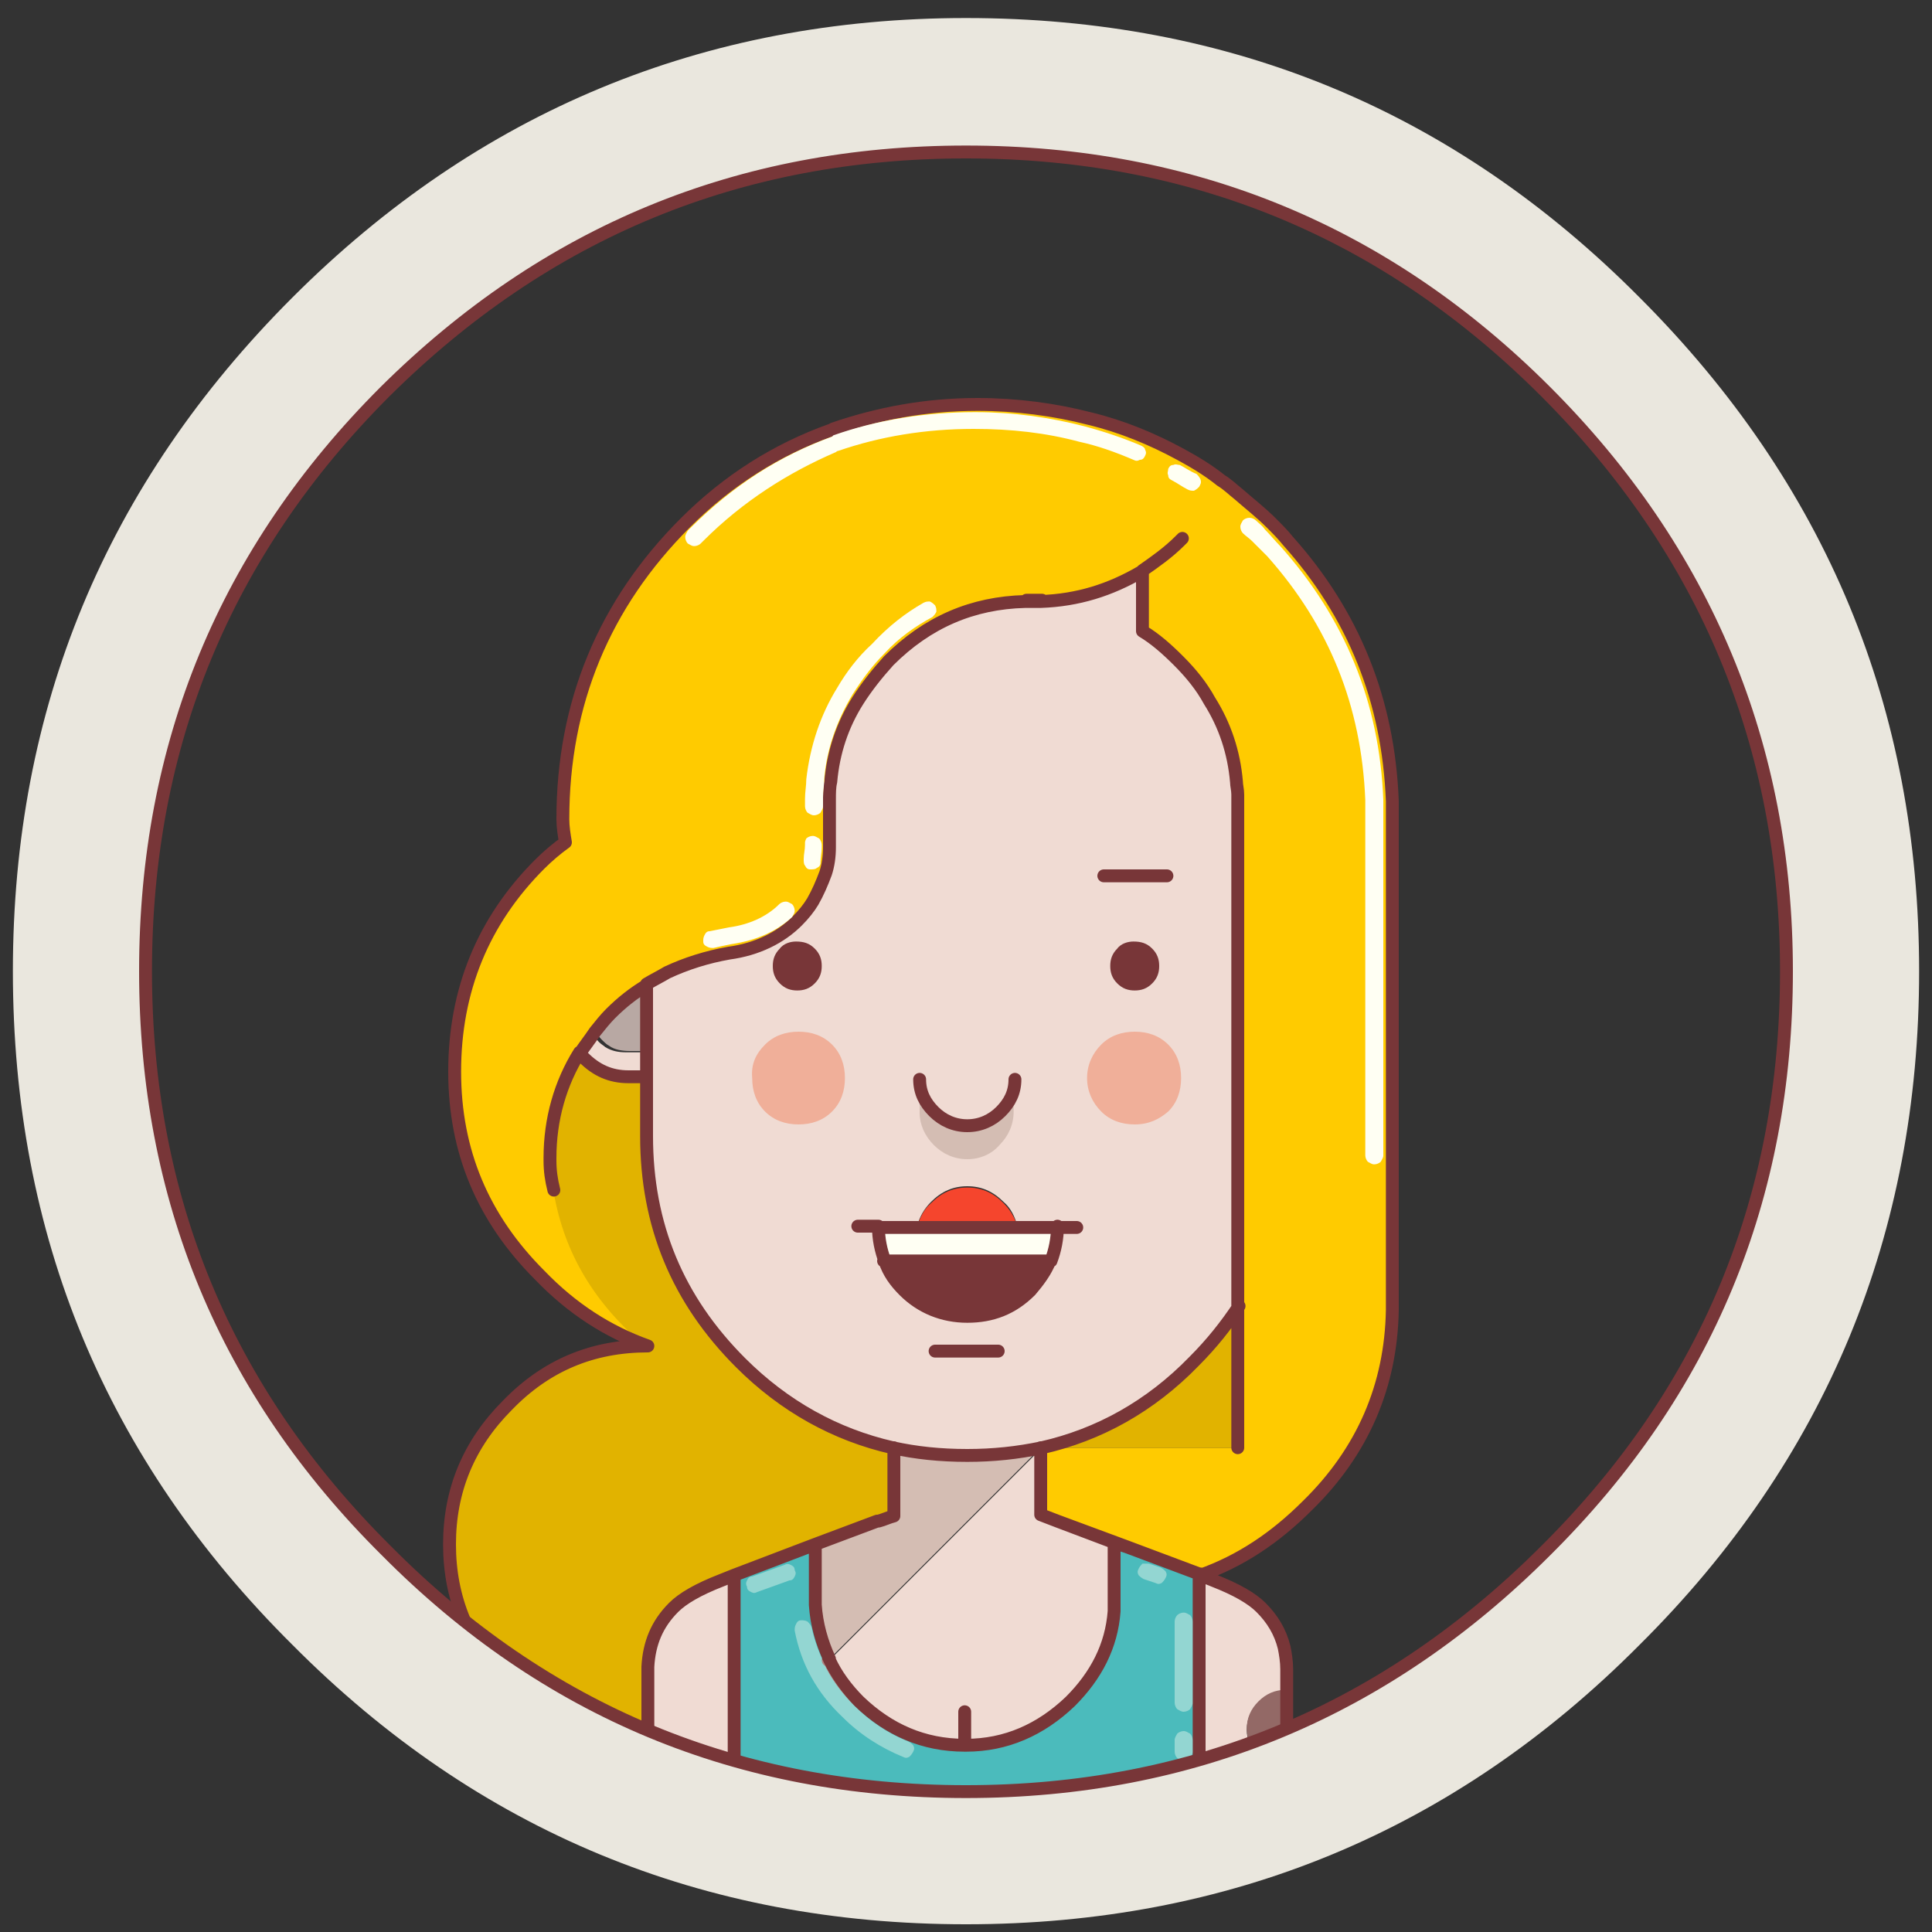 <?xml version="1.0" encoding="utf-8"?>
<!-- Generator: Adobe Illustrator 24.1.0, SVG Export Plug-In . SVG Version: 6.00 Build 0)  -->
<!DOCTYPE svg PUBLIC "-//W3C//DTD SVG 1.1//EN" "http://www.w3.org/Graphics/SVG/1.1/DTD/svg11.dtd">
<svg version="1.1" id="Ebene_1" xmlns:x="http://ns.adobe.com/Extensibility/1.0/" xmlns:i="http://ns.adobe.com/AdobeIllustrator/10.0/" xmlns:graph="http://ns.adobe.com/Graphs/1.0/"
	 xmlns="http://www.w3.org/2000/svg" xmlns:xlink="http://www.w3.org/1999/xlink" x="0px" y="0px" viewBox="0 0 150 150"
	 enable-background="new 0 0 150 150" xml:space="preserve">
<rect x="0" y="0" width="150" height="150" fill="#333333" stroke="none"/>
<g>
	<g>
		<g>
			<path fill-rule="evenodd" clip-rule="evenodd" fill="#FFCB00" d="M50.2,76.4c-1,0.6-1.9,1.4-2.8,2.2c-0.4,0.5-0.8,1-1.2,1.4
				c-0.4,0.6-0.8,1.1-1.2,1.7c-1.5,2.4-2.3,5.2-2.3,8.2c0,0.1,0,0.2,0,0.2c0,0.8,0.1,1.5,0.3,2.3c0.8,4.7,3.2,8.8,7.2,12
				c-3.1-1.1-5.9-2.9-8.4-5.5c-4.4-4.4-6.6-9.6-6.6-15.8c0-6.3,2.2-11.7,6.6-16.1c0.6-0.6,1.3-1.2,2-1.7c-0.1-0.6-0.2-1.2-0.2-1.8
				c0-9,3.2-16.7,9.5-23c3.3-3.3,7.1-5.7,11.3-7.2c0.1,0,0.1,0,0.2-0.1c3.5-1.2,7.2-1.9,11.2-1.9c3,0,6,0.4,8.7,1.1
				c2.5,0.6,4.9,1.6,7.1,2.8c1.1,0.6,2.1,1.2,3.1,2c0.5,0.3,0.9,0.7,1.4,1.1c0.8,0.7,1.7,1.4,2.5,2.2c0.5,0.5,0.9,0.9,1.3,1.4
				c5.1,5.7,7.8,12.4,8.1,20.2c0,0.1,0,0.1,0,0.2v2.6v36.7c-0.1,5.9-2.3,11-6.6,15.2c-2.5,2.5-5.2,4.3-8.3,5.4l-0.1,0l-5.6-2.1v0
				l-5.4-2l-1.3-0.5v-5.2h15.3v-11V61.6c0-0.3,0-0.7-0.1-1c-0.2-2.3-1-4.4-2.1-6.3c-0.7-1.1-1.5-2.1-2.4-3.1
				c-0.9-0.9-1.8-1.7-2.8-2.3l0-4.7c1-0.7,2-1.4,2.9-2.3c0.1-0.1,0.1-0.1,0.2-0.2c0,0-0.1,0.1-0.2,0.2c-0.9,0.9-1.9,1.7-2.9,2.3
				c-2.3,1.5-4.9,2.2-7.8,2.3c-0.2,0-0.4,0-0.6,0c-0.2,0-0.4,0-0.6,0c-4.1,0.1-7.6,1.7-10.6,4.6c-1,1-1.8,2-2.4,3.1
				c-1.2,1.9-1.9,4-2.1,6.3c0,0.5-0.1,0.9-0.1,1.4v3.7c0,0.7-0.1,1.3-0.3,2c-0.2,0.8-0.5,1.5-1,2.2c-0.3,0.6-0.8,1.1-1.2,1.5
				c-1.3,1.3-3,2.1-5.3,2.5c-1.7,0.3-3.3,0.8-4.8,1.5C51.3,75.8,50.8,76.1,50.2,76.4z"/>
			<path fill-rule="evenodd" clip-rule="evenodd" fill="#F0DBD3" d="M93.2,122.3l1,0.4c1.8,0.7,3,1.4,3.7,2.1
				c0.9,0.9,1.5,1.9,1.8,3.1c0.1,0.5,0.2,1.1,0.2,1.7c0,0,0,0,0,0v1.7c0,0,0,0-0.1,0c-0.8,0-1.5,0.3-2.1,0.9
				c-0.6,0.6-0.9,1.3-0.9,2.1c0,0.8,0.3,1.5,0.9,2.1c0.6,0.6,1.3,0.9,2.1,0.9c0,0,0.1,0,0.1,0v1.9h-6.8L93.2,122.3L93.2,122.3z
				 M50.2,76.4c0.5-0.3,1.1-0.6,1.6-0.9c1.5-0.7,3.1-1.2,4.8-1.5c2.2-0.3,4-1.2,5.3-2.5c0.5-0.5,0.9-1,1.2-1.5
				c0.4-0.7,0.7-1.4,1-2.2c0.2-0.6,0.3-1.3,0.3-2v-3.7c0-0.5,0-1,0.1-1.4c0.2-2.3,0.9-4.4,2.1-6.3c0.7-1.1,1.5-2.1,2.4-3.1
				c3-3,6.5-4.5,10.6-4.6c0.2,0,0.4,0,0.6,0c0.2,0,0.4,0,0.6,0c2.9-0.1,5.4-0.9,7.8-2.3l0,4.7c1,0.6,1.9,1.4,2.8,2.3
				c1,1,1.8,2,2.4,3.1c1.2,1.9,1.9,4,2.1,6.3c0,0.3,0.1,0.6,0.1,1v39.7c-1,1.5-2.2,3-3.5,4.3c-3.4,3.4-7.4,5.6-11.8,6.7v5.2v0.1
				l1.3,0.5l4.5,1.7v4.1c0,0.4,0,0.7,0,1.1c-0.3,2.7-1.4,5.1-3.4,7c-2.2,2.3-4.9,3.4-8.1,3.4c0,0-0.1,0-0.1,0v-2.6v2.6
				c0,0,0,0-0.1,0c-3.2,0-5.9-1.2-8.2-3.4c-1-1-1.8-2.1-2.3-3.2l16.4-16.4c-1.8,0.4-3.7,0.6-5.8,0.6c-2,0-3.9-0.2-5.8-0.6
				c-4.4-1-8.4-3.2-11.8-6.6c0,0,0,0,0,0c-4.9-4.9-7.3-10.7-7.3-17.6c0-0.1,0-0.2,0-0.3v-4.4h-1.4c-1.4,0-2.5-0.5-3.5-1.5
				c-0.1-0.1-0.2-0.2-0.3-0.3c0.3-0.6,0.7-1.1,1.2-1.7c0.1,0.2,0.3,0.5,0.5,0.7c0.2,0.2,0.4,0.3,0.5,0.4c0.5,0.3,1,0.4,1.6,0.4h1.3
				v1.9v-1.9V76.4z M57,122.3v16.9h-6.8v-4v-5.8c0-1.8,0.7-3.3,2-4.6c0.7-0.7,2-1.4,3.7-2.1L57,122.3z M80.9,46.6
				c-0.2,0-0.4,0-0.6,0c-0.2,0-0.4,0-0.6,0c0.2,0,0.4,0,0.6,0C80.5,46.6,80.7,46.6,80.9,46.6z M81.5,97.9c0.3-0.8,0.5-1.7,0.5-2.7
				h1.6H82h-3c-0.2-0.7-0.5-1.4-1.1-1.9c-0.8-0.8-1.7-1.2-2.8-1.2s-2,0.4-2.8,1.2c-0.6,0.6-0.9,1.2-1.1,1.9h-3.1
				c0,1,0.2,1.9,0.5,2.7c0.3,0.8,0.9,1.6,1.5,2.3c1.4,1.4,3,2,4.9,2c1.9,0,3.6-0.7,4.9-2C80.7,99.5,81.2,98.8,81.5,97.9z M68.1,95.3
				h-1.6H68.1z M77.5,104.9h-4.9H77.5z"/>
			<path fill-rule="evenodd" clip-rule="evenodd" fill="#E1B300" d="M69.3,112.4v5.3c-0.4,0.1-0.8,0.3-1.2,0.4l-0.1,0l-4.8,1.8
				l-6.3,2.4l-1,0.4c-1.8,0.7-3,1.4-3.7,2.1c-1.3,1.3-1.9,2.8-2,4.6v5.8c-4.2,0-7.8-1.5-10.8-4.5c-3-3-4.5-6.6-4.5-10.8
				c0-4.2,1.5-7.8,4.5-10.8c3-3,6.6-4.5,10.8-4.5c-4-3.3-6.4-7.3-7.2-12c-0.1-0.7-0.2-1.5-0.3-2.3c0-0.1,0-0.2,0-0.2
				c0-3.1,0.8-5.8,2.3-8.2c0.1,0.1,0.2,0.2,0.3,0.3c1,1,2.1,1.5,3.5,1.5h1.4v4.4c0,0.1,0,0.2,0,0.3c0,6.9,2.4,12.7,7.3,17.6
				c0,0,0,0,0,0C61,109.1,64.9,111.3,69.3,112.4z M80.8,112.4c4.4-1,8.4-3.2,11.8-6.7c1.4-1.4,2.5-2.8,3.5-4.3v11H80.8z"/>
			<path fill-rule="evenodd" clip-rule="evenodd" fill="#B8A8A3" d="M50.2,76.4v5.2h-1.3c-0.6,0-1.2-0.1-1.6-0.4
				c-0.2-0.1-0.4-0.3-0.5-0.4c-0.2-0.2-0.4-0.4-0.5-0.7c0.4-0.5,0.8-1,1.2-1.4C48.3,77.8,49.2,77,50.2,76.4z"/>
			<path fill-rule="evenodd" clip-rule="evenodd" fill="#F5452D" d="M79,95.3h-7.8c0.2-0.7,0.5-1.4,1.1-1.9c0.8-0.8,1.7-1.2,2.8-1.2
				s2,0.4,2.8,1.2C78.4,93.9,78.8,94.5,79,95.3z"/>
			<path fill-rule="evenodd" clip-rule="evenodd" fill="#783638" d="M68.6,97.9h13c-0.3,0.8-0.9,1.6-1.5,2.3c-1.4,1.4-3,2-4.9,2
				c-1.9,0-3.6-0.7-4.9-2C69.4,99.5,68.9,98.8,68.6,97.9z"/>
			<path fill-rule="evenodd" clip-rule="evenodd" fill="#FFFFF3" d="M71.2,95.3H79h3c0,1-0.2,1.9-0.5,2.7h-13
				c-0.3-0.8-0.5-1.7-0.5-2.7H71.2z"/>
			<path fill-rule="evenodd" clip-rule="evenodd" fill="#4BBBBC" d="M93.1,122.3v16.9H57v-16.9l6.3-2.4v4c0,0.2,0,0.4,0,0.7
				c0.1,1.5,0.4,2.9,1.1,4.2l-0.1,0.1l0.1-0.1c0.6,1.2,1.3,2.2,2.3,3.2c2.3,2.3,5,3.4,8.2,3.4c0,0,0.1,0,0.1,0c0,0,0.1,0,0.1,0
				c3.1,0,5.8-1.2,8.1-3.4c2-2,3.2-4.3,3.4-7c0-0.4,0-0.7,0-1.1v-4.1l0.9,0.3L93.1,122.3z"/>
			<path fill-rule="evenodd" clip-rule="evenodd" fill="#D4BDB3" d="M80.8,112.4l-16.4,16.4c-0.6-1.3-1-2.7-1.1-4.2
				c0-0.2,0-0.4,0-0.7v-4l4.8-1.8l0.1,0c0.4-0.1,0.8-0.3,1.2-0.4v-5.3c1.8,0.4,3.7,0.6,5.8,0.6C77.1,113,79,112.8,80.8,112.4z"/>
			<path fill-rule="evenodd" clip-rule="evenodd" fill="#FFCA2E" d="M87.5,120.2l-0.9-0.3l-4.5-1.7l-1.3-0.5v-0.1l1.3,0.5
				L87.5,120.2L87.5,120.2z M82.1,118.1C82.1,118.1,82.1,118.1,82.1,118.1C82.1,118.1,82.1,118.1,82.1,118.1z"/>
			<path fill-rule="evenodd" clip-rule="evenodd" fill="#936966" d="M99.9,137.2C99.9,137.2,99.9,137.2,99.9,137.2
				c-0.9,0-1.6-0.3-2.2-0.9c-0.6-0.6-0.9-1.3-0.9-2.1c0-0.8,0.3-1.5,0.9-2.1c0.6-0.6,1.3-0.9,2.1-0.9c0,0,0.1,0,0.1,0V137.2z"/>
			
				<path fill-rule="evenodd" clip-rule="evenodd" fill="none" stroke="#783638" stroke-linecap="round" stroke-linejoin="round" stroke-miterlimit="3" d="
				M50.3,104.5c-3.1-1.1-5.9-2.9-8.4-5.5c-4.4-4.4-6.6-9.6-6.6-15.8c0-6.3,2.2-11.7,6.6-16.1c0.6-0.6,1.3-1.2,2-1.7
				c-0.1-0.6-0.2-1.2-0.2-1.8c0-9,3.2-16.7,9.5-23c3.3-3.3,7.1-5.7,11.3-7.2c0.1,0,0.1,0,0.2-0.1c3.5-1.2,7.2-1.9,11.2-1.9
				c3,0,6,0.4,8.7,1.1c2.5,0.6,4.9,1.6,7.1,2.8c1.1,0.6,2.1,1.2,3.1,2c0.5,0.3,0.9,0.7,1.4,1.1c0.8,0.7,1.7,1.4,2.5,2.2
				c0.5,0.5,0.9,0.9,1.3,1.4c5.1,5.7,7.8,12.4,8.1,20.2c0,0.1,0,0.1,0,0.2c0,0.4,0,0.8,0,1.3c0,0.4,0,0.8,0,1.3v36.7
				c-0.1,5.9-2.3,11-6.6,15.2c-2.5,2.5-5.2,4.3-8.3,5.4l1,0.4c1.8,0.7,3,1.4,3.7,2.1c0.9,0.9,1.5,1.9,1.8,3.1
				c0.1,0.5,0.2,1.1,0.2,1.7c0,0,0,0,0,0v1.7v6v1.9h-6.8H57h-6.8v-4c-4.2,0-7.8-1.5-10.8-4.5c-3-3-4.5-6.6-4.5-10.8
				c0-4.2,1.5-7.8,4.5-10.8C42.4,106,46,104.5,50.3,104.5z M46.2,80.1c-0.4,0.6-0.8,1.1-1.2,1.7c0.1,0.1,0.2,0.2,0.3,0.3
				c1,1,2.1,1.5,3.5,1.5h1.4v-1.9 M45,81.7c-1.5,2.4-2.3,5.2-2.3,8.2c0,0.1,0,0.2,0,0.2c0,0.8,0.1,1.5,0.3,2.3 M88.7,44.3
				c1-0.7,2-1.4,2.9-2.3c0.1-0.1,0.1-0.1,0.2-0.2 M108.1,62.3v2.6 M88.7,44.3l0,4.7c1,0.6,1.9,1.4,2.8,2.3c1,1,1.8,2,2.4,3.1
				c1.2,1.9,1.9,4,2.1,6.3c0,0.3,0.1,0.6,0.1,1v39.7v11 M80.8,112.4v5.2l1.3,0.5l5.4,2v0l5.6,2.1l0.1,0 M50.2,76.4
				c0.5-0.3,1.1-0.6,1.6-0.9c1.5-0.7,3.1-1.2,4.8-1.5c2.2-0.3,4-1.2,5.3-2.5c0.5-0.5,0.9-1,1.2-1.5c0.4-0.7,0.7-1.4,1-2.2
				c0.2-0.6,0.3-1.3,0.3-2v-3.7c0-0.5,0-1,0.1-1.4c0.2-2.3,0.9-4.4,2.1-6.3c0.7-1.1,1.5-2.1,2.4-3.1c3-3,6.5-4.5,10.6-4.6
				c0.2,0,0.4,0,0.6,0c0.2,0,0.4,0,0.6,0c2.9-0.1,5.4-0.9,7.8-2.3 M80.9,46.6c-0.2,0-0.4,0-0.6,0c-0.2,0-0.4,0-0.6,0 M46.2,80.1
				c0.4-0.5,0.8-1,1.2-1.4c0.9-0.9,1.8-1.6,2.8-2.2v5.2 M69.3,112.4c-4.4-1-8.4-3.2-11.8-6.6c0,0,0,0,0,0
				c-4.9-4.9-7.3-10.7-7.3-17.6c0-0.1,0-0.2,0-0.3v-4.4 M79,95.3h3h1.6 M81.5,97.9c-0.3,0.8-0.9,1.6-1.5,2.3c-1.4,1.4-3,2-4.9,2
				c-1.9,0-3.6-0.7-4.9-2c-0.7-0.7-1.2-1.4-1.5-2.3c-0.3-0.8-0.5-1.7-0.5-2.7h-1.6 M71.2,95.3h-3.1 M77.5,104.9h-4.9 M68.6,97.9h13
				c0.3-0.8,0.5-1.7,0.5-2.7 M79,95.3h-7.8 M57,122.3l-1,0.4c-1.8,0.7-3,1.4-3.7,2.1c-1.3,1.3-1.9,2.8-2,4.6v5.8 M64.4,128.8
				c-0.6-1.3-1-2.7-1.1-4.2c0-0.2,0-0.4,0-0.7v-4l-6.3,2.4v16.9 M69.3,112.4c1.8,0.4,3.7,0.6,5.8,0.6c2,0,3.9-0.2,5.8-0.6
				c4.4-1,8.4-3.2,11.8-6.7c1.4-1.4,2.5-2.8,3.5-4.3 M86.6,119.8l-4.5-1.7l-1.3-0.5v-0.1 M63.3,119.9l4.8-1.8l0.1,0
				c0.4-0.1,0.8-0.3,1.2-0.4v-5.3 M64.4,128.8l-0.1,0.1 M74.9,135.5c-3.2,0-5.9-1.2-8.2-3.4c-1-1-1.8-2.1-2.3-3.2 M82.1,118.1
				C82.1,118.1,82.1,118.1,82.1,118.1 M86.6,119.8l0.9,0.3 M74.9,135.5c0,0,0.1,0,0.1,0c3.1,0,5.8-1.2,8.1-3.4c2-2,3.2-4.3,3.4-7
				c0-0.4,0-0.7,0-1.1v-4.1 M74.9,135.5v-2.6 M93.1,139.1v-16.9"/>
		</g>
		<g>
			<path fill-rule="evenodd" clip-rule="evenodd" fill="#F0AF99" d="M88.1,87.3c-1,0-1.9-0.3-2.6-1c-0.7-0.7-1.1-1.6-1.1-2.6
				c0-1,0.4-1.9,1.1-2.6c0.7-0.7,1.6-1,2.6-1c1,0,1.9,0.3,2.6,1c0.7,0.7,1,1.6,1,2.6c0,1-0.3,1.9-1,2.6C90,86.9,89.2,87.3,88.1,87.3
				z M59.4,81.1c0.7-0.7,1.6-1,2.6-1c1,0,1.9,0.3,2.6,1c0.7,0.7,1,1.6,1,2.6c0,1-0.3,1.9-1,2.6c-0.7,0.7-1.6,1-2.6,1
				c-1,0-1.9-0.3-2.6-1c-0.7-0.7-1-1.6-1-2.6C58.3,82.6,58.7,81.8,59.4,81.1z"/>
		</g>
		<g>
			<g>
				<g>
					<path fill-rule="evenodd" clip-rule="evenodd" fill="#783638" d="M62.9,74L62.9,74c0.3,0.3,0.4,0.6,0.4,1c0,0.4-0.1,0.7-0.4,1
						c-0.3,0.3-0.6,0.4-1,0.4s-0.7-0.1-1-0.4c-0.3-0.3-0.4-0.6-0.4-1c0-0.4,0.1-0.7,0.4-1h0c0.2-0.3,0.6-0.4,0.9-0.4h0
						C62.3,73.6,62.6,73.7,62.9,74z"/>
					
						<path fill-rule="evenodd" clip-rule="evenodd" fill="none" stroke="#783638" stroke-linecap="round" stroke-linejoin="round" stroke-miterlimit="3" d="
						M62.9,74L62.9,74c0.3,0.3,0.4,0.6,0.4,1c0,0.4-0.1,0.7-0.4,1c-0.3,0.3-0.6,0.4-1,0.4s-0.7-0.1-1-0.4c-0.3-0.3-0.4-0.6-0.4-1
						c0-0.4,0.1-0.7,0.4-1h0c0.2-0.3,0.6-0.4,0.9-0.4h0C62.3,73.6,62.6,73.7,62.9,74z"/>
				</g>
			</g>
			<g>
				<g>
					<path fill-rule="evenodd" clip-rule="evenodd" fill="#783638" d="M89.1,74c0.3,0.3,0.4,0.6,0.4,1c0,0.4-0.1,0.7-0.4,1
						c-0.3,0.3-0.6,0.4-1,0.4c-0.4,0-0.7-0.1-1-0.4c-0.3-0.3-0.4-0.6-0.4-1c0-0.4,0.1-0.7,0.4-1h0c0.2-0.3,0.6-0.4,0.9-0.4h0
						C88.5,73.6,88.8,73.7,89.1,74L89.1,74z"/>
					
						<path fill-rule="evenodd" clip-rule="evenodd" fill="none" stroke="#783638" stroke-linecap="round" stroke-linejoin="round" stroke-miterlimit="3" d="
						M90.6,68h-4.9 M89.1,74c0.3,0.3,0.4,0.6,0.4,1c0,0.4-0.1,0.7-0.4,1c-0.3,0.3-0.6,0.4-1,0.4c-0.4,0-0.7-0.1-1-0.4
						c-0.3-0.3-0.4-0.6-0.4-1c0-0.4,0.1-0.7,0.4-1h0c0.2-0.3,0.6-0.4,0.9-0.4h0C88.5,73.6,88.8,73.7,89.1,74L89.1,74z"/>
				</g>
			</g>
		</g>
		<g>
			<g>
				<path fill-rule="evenodd" clip-rule="evenodd" fill="#D4BDB3" d="M71.3,83.9c0,1,0.4,1.8,1.1,2.5c0.7,0.7,1.6,1.1,2.6,1.1
					c1,0,1.9-0.4,2.6-1.1c0.7-0.7,1.1-1.5,1.1-2.5v2.4c0,1-0.4,1.9-1.1,2.6C77,89.6,76.1,90,75.1,90c-1,0-1.9-0.4-2.6-1.1
					c-0.7-0.7-1.1-1.6-1.1-2.5V83.9z"/>
				
					<path fill-rule="evenodd" clip-rule="evenodd" fill="none" stroke="#783638" stroke-linecap="round" stroke-linejoin="round" stroke-miterlimit="3" d="
					M78.8,83.8c0,1-0.4,1.8-1.1,2.5c-0.7,0.7-1.6,1.1-2.6,1.1c-1,0-1.9-0.4-2.6-1.1c-0.7-0.7-1.1-1.5-1.1-2.5"/>
			</g>
		</g>
		<g>
			<g>
				<path fill-rule="evenodd" clip-rule="evenodd" fill="#FFFFF3" d="M60.5,70.2c0.1-0.1,0.3-0.2,0.5-0.2c0.2,0,0.3,0.1,0.5,0.2
					c0.1,0.1,0.2,0.3,0.2,0.5c0,0.2-0.1,0.3-0.2,0.5c-1.2,1.1-2.7,1.8-4.7,2.1c-0.5,0.1-1,0.2-1.4,0.3c-0.2,0-0.3,0-0.5-0.1
					c-0.2-0.1-0.3-0.2-0.3-0.4c0-0.2,0-0.3,0.1-0.5c0.1-0.2,0.2-0.3,0.4-0.3c0.5-0.1,1-0.2,1.5-0.3h0C58.1,71.8,59.5,71.2,60.5,70.2
					z M62.6,65.1c0.1-0.1,0.3-0.2,0.5-0.2c0.2,0,0.3,0.1,0.5,0.2c0.1,0.1,0.2,0.3,0.2,0.5v0.2c0,0.4-0.1,0.8-0.1,1.2
					c0,0.2-0.1,0.3-0.3,0.4c-0.1,0.1-0.3,0.1-0.5,0.1c-0.2,0-0.3-0.1-0.4-0.3c-0.1-0.1-0.1-0.3-0.1-0.5c0-0.4,0.1-0.7,0.1-1.1v-0.2
					C62.5,65.4,62.5,65.3,62.6,65.1z M71.7,46.8c0.2-0.1,0.3-0.1,0.5-0.1c0.2,0.1,0.3,0.2,0.4,0.3c0.1,0.2,0.1,0.3,0.1,0.5
					c-0.1,0.2-0.2,0.3-0.3,0.4c-1.3,0.7-2.6,1.6-3.7,2.8c-1,1-1.8,2.1-2.5,3.2c-1.2,2-2,4.2-2.2,6.5c0,0.5-0.1,1-0.1,1.5v0.7
					c0,0.2-0.1,0.3-0.2,0.5c-0.1,0.1-0.3,0.2-0.5,0.2c-0.2,0-0.3-0.1-0.5-0.2c-0.1-0.1-0.2-0.3-0.2-0.5V62c0,0,0,0,0,0
					c0-0.5,0.1-1,0.1-1.5v0c0.3-2.6,1.1-5,2.4-7.1v0c0.7-1.2,1.6-2.4,2.7-3.4C69,48.6,70.3,47.6,71.7,46.8z M93.1,37.8
					c-0.1,0.1-0.2,0.2-0.4,0.3c-0.2,0-0.3,0-0.5-0.1c-0.4-0.2-0.8-0.5-1.2-0.7c-0.2-0.1-0.3-0.2-0.3-0.4c-0.1-0.2,0-0.3,0-0.5
					c0.1-0.2,0.2-0.3,0.4-0.3c0.2-0.1,0.3,0,0.5,0c0.4,0.2,0.8,0.5,1.3,0.7c0.1,0.1,0.2,0.2,0.3,0.4C93.3,37.5,93.2,37.6,93.1,37.8z
					 M97.5,40.4c0.2,0.2,0.5,0.4,0.7,0.7c0,0,0,0,0,0c0.4,0.4,0.8,0.9,1.2,1.3h0c5,5.6,7.7,12.1,8,19.7v0c0,0.1,0,0.1,0,0.2v27.4
					c0,0.2-0.1,0.3-0.2,0.5c-0.1,0.1-0.3,0.2-0.5,0.2c-0.2,0-0.3-0.1-0.5-0.2c-0.1-0.1-0.2-0.3-0.2-0.5V62.3c0-0.1,0-0.1,0-0.2v0
					c-0.3-7.3-2.8-13.5-7.6-18.9v0c-0.4-0.4-0.8-0.8-1.2-1.2c0,0,0,0,0,0c-0.2-0.2-0.5-0.4-0.7-0.6c-0.1-0.1-0.2-0.3-0.2-0.5
					c0-0.2,0.1-0.3,0.2-0.5c0.1-0.1,0.3-0.2,0.5-0.2C97.2,40.2,97.4,40.3,97.5,40.4z M54.6,42L54.6,42c-0.1,0.1-0.1,0.1-0.2,0.2
					c-0.1,0.1-0.3,0.2-0.5,0.2c-0.2,0-0.3-0.1-0.5-0.2c-0.1-0.1-0.2-0.3-0.2-0.5c0-0.2,0.1-0.3,0.2-0.5c0.1-0.1,0.1-0.1,0.2-0.2
					c3.3-3.3,6.9-5.6,11-7.1c0,0,0,0,0,0c0,0,0.1-0.1,0.1-0.1c3.4-1.2,7.1-1.8,11-1.8c3,0,5.8,0.4,8.5,1.1h0c1.5,0.4,3,0.9,4.4,1.5
					c0.2,0.1,0.3,0.2,0.3,0.3c0.1,0.2,0.1,0.3,0,0.5c-0.1,0.2-0.2,0.3-0.4,0.3c-0.2,0.1-0.3,0.1-0.5,0c-1.4-0.6-2.8-1.1-4.2-1.4h0
					c-2.6-0.7-5.3-1-8.2-1c-3.8,0-7.3,0.6-10.5,1.7c-0.1,0-0.2,0.1-0.2,0.1C61.2,36.7,57.7,38.9,54.6,42z"/>
				<path fill-rule="evenodd" clip-rule="evenodd" fill="#FFFFF3" fill-opacity="0.4" d="M91.2,135.1c0-0.2,0.1-0.3,0.2-0.5
					c0.1-0.1,0.3-0.2,0.5-0.2c0.2,0,0.3,0.1,0.5,0.2c0.1,0.1,0.2,0.3,0.2,0.5v0.9c0,0.2-0.1,0.3-0.2,0.5c-0.1,0.1-0.3,0.2-0.5,0.2
					c-0.2,0-0.3-0.1-0.5-0.2c-0.1-0.1-0.2-0.3-0.2-0.5V135.1z M91.4,125.4c0.1-0.1,0.3-0.2,0.5-0.2c0.2,0,0.3,0.1,0.5,0.2
					c0.1,0.1,0.2,0.3,0.2,0.5v6.3c0,0.2-0.1,0.3-0.2,0.5c-0.1,0.1-0.3,0.2-0.5,0.2c-0.2,0-0.3-0.1-0.5-0.2c-0.1-0.1-0.2-0.3-0.2-0.5
					v-6.3C91.2,125.7,91.3,125.5,91.4,125.4z M89.2,121.4l0.9,0.3c0.2,0.1,0.3,0.2,0.4,0.3c0.1,0.2,0.1,0.3,0,0.5
					c-0.1,0.2-0.2,0.3-0.3,0.4c-0.2,0.1-0.3,0.1-0.5,0l-0.9-0.3c-0.2-0.1-0.3-0.2-0.4-0.3c-0.1-0.2-0.1-0.3,0-0.5
					c0.1-0.2,0.2-0.3,0.3-0.4C88.8,121.4,89,121.4,89.2,121.4z M61.7,126.6c0-0.2,0-0.3,0.1-0.5c0.1-0.2,0.2-0.3,0.4-0.3
					c0.2,0,0.3,0,0.5,0.1c0.1,0.1,0.2,0.2,0.3,0.4c0.5,2.3,1.6,4.3,3.3,6.1h0c1.3,1.3,2.7,2.2,4.2,2.8c0.2,0.1,0.3,0.2,0.4,0.3
					c0.1,0.2,0.1,0.3,0,0.5c-0.1,0.2-0.2,0.3-0.3,0.4c-0.2,0.1-0.3,0.1-0.5,0c-1.7-0.7-3.3-1.7-4.7-3.1
					C63.4,131.4,62.2,129.2,61.7,126.6z M60.9,121.5c0.2-0.1,0.3-0.1,0.5,0c0.2,0.1,0.3,0.2,0.3,0.4c0.1,0.2,0.1,0.3,0,0.5
					c-0.1,0.2-0.2,0.3-0.4,0.3l-2.5,0.9c-0.2,0.1-0.3,0.1-0.5,0c-0.2-0.1-0.3-0.2-0.3-0.4c-0.1-0.2-0.1-0.3,0-0.5
					c0.1-0.2,0.2-0.3,0.4-0.3L60.9,121.5z"/>
			</g>
		</g>
	</g>
	<g>
		<g>
			<path fill-rule="evenodd" clip-rule="evenodd" fill="#EAE7DE" d="M11.3,75.4c0,17.6,6.2,32.6,18.6,45
				c12.4,12.4,27.5,18.7,45,18.7c17.6,0,32.6-6.2,45-18.7c12.4-12.4,18.7-27.4,18.7-45c0-17.6-6.2-32.6-18.7-45
				C107.6,18,92.6,11.8,75,11.8c-17.6,0-32.6,6.2-45,18.6C17.5,42.9,11.3,57.9,11.3,75.4z M1,75.4C1,55,8.2,37.6,22.7,23.1
				C37.1,8.7,54.6,1.4,75,1.4c20.5,0,37.9,7.2,52.3,21.7C141.8,37.6,149,55,149,75.4c0,20.4-7.2,37.9-21.7,52.3
				c-14.4,14.5-31.9,21.7-52.3,21.7c-20.4,0-37.9-7.2-52.3-21.7C8.2,113.3,1,95.9,1,75.4z"/>
			
				<path fill-rule="evenodd" clip-rule="evenodd" fill="none" stroke="#783638" stroke-linecap="round" stroke-linejoin="round" stroke-miterlimit="3" d="
				M11.3,75.4c0-17.6,6.2-32.6,18.6-45C42.4,18,57.4,11.8,75,11.8c17.6,0,32.6,6.2,45,18.6c12.4,12.4,18.7,27.5,18.7,45
				c0,17.6-6.2,32.6-18.7,45c-12.4,12.4-27.4,18.7-45,18.7c-17.6,0-32.6-6.2-45-18.7C17.5,108,11.3,93,11.3,75.4z"/>
		</g>
	</g>
</g>
</svg>
